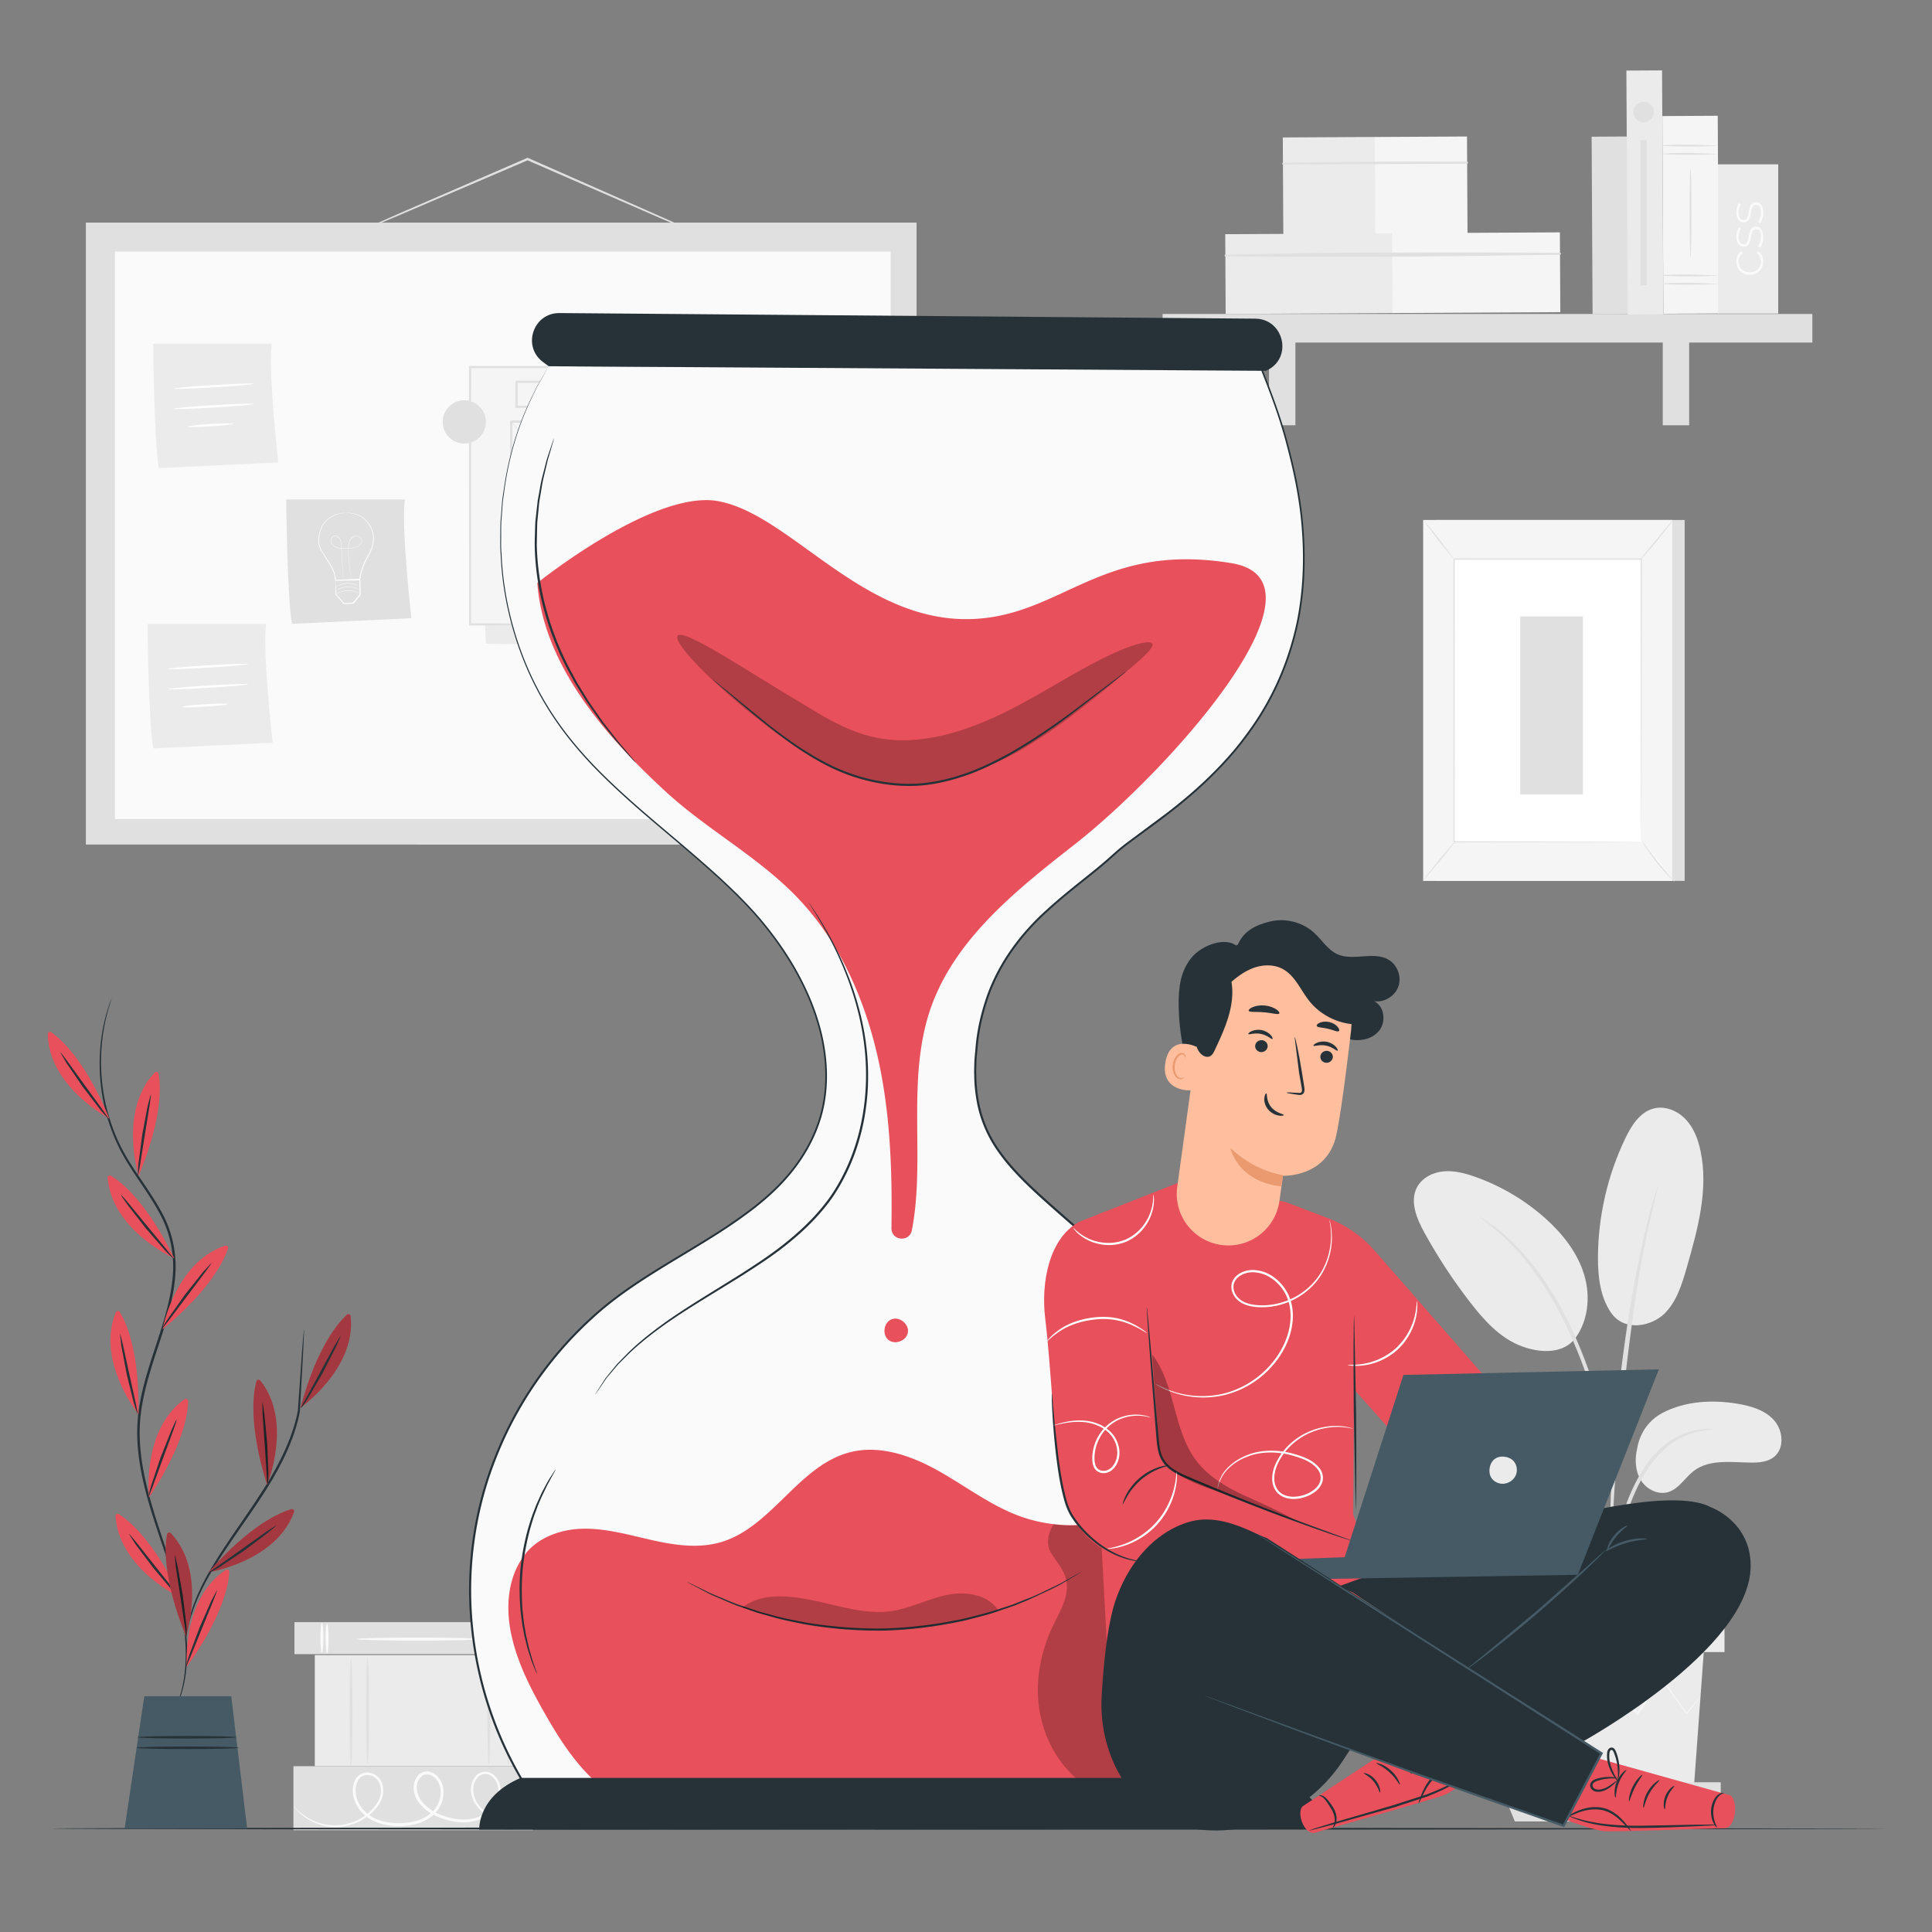 <svg xmlns="http://www.w3.org/2000/svg" xmlns:xlink="http://www.w3.org/1999/xlink" viewBox="0 0 500 500" xmlns:v="https://vecta.io/nano"><rect x="0" y="0" width="500" height="500" fill="#808080" stroke="none"/><style><![CDATA[.B{fill:#263238}.C{fill:#e0e0e0}.D{fill:#e8505b}.E{fill:#ebebeb}.F{fill:#f5f5f5}.G{fill:#fff}.H{fill:#fafafa}.I{opacity:.3}.J{fill:#455a64}]]></style><path d="M76.206 428.09v-8.28h61.98v8.28z" class="C"/><path d="M84.65 420.16c.22 0 .39 1.74.39 3.88s-.17 3.88-.39 3.88-.39-1.74-.39-3.88c0-2.15.18-3.88.39-3.88zm-1.35-.17c.22 0 .39 1.74.39 3.88s-.17 3.88-.39 3.88-.39-1.74-.39-3.88c0-2.15.18-3.88.39-3.88zm50.1.17c.22 0 .39 1.74.39 3.88s-.17 3.88-.39 3.88-.39-1.74-.39-3.88c0-2.15.17-3.88.39-3.88zm-1.35-.17c.21 0 .39 1.74.39 3.88s-.17 3.88-.39 3.88-.39-1.74-.39-3.88c0-2.15.17-3.88.39-3.88zm-8.1 4.21c0 .22-7.1.39-15.85.39-8.76 0-15.85-.17-15.85-.39s7.1-.39 15.85-.39 15.85.18 15.85.39z" class="H"/><path d="M75.938 473.651v-16.56h61.98v16.56z" class="C"/><path d="M138.71 468.99c.01.01-.11.08-.34.19a13.11 13.11 0 0 1-1.03.47c-.92.38-2.31.91-4.2 1.2-1.86.26-4.35.34-6.82-.97-1.21-.65-2.36-1.63-3.24-2.94-.86-1.3-1.41-3-1.13-4.77.15-.88.52-1.75 1.14-2.47.61-.72 1.58-1.25 2.61-1.19 1.04.05 1.98.64 2.63 1.42.66.78 1.11 1.77 1.2 2.82.25 2.1-.64 4.28-2.14 5.87-1.47 1.65-3.68 2.65-5.96 2.91-2.29.27-4.66-.09-6.91-.86-2.25-.78-4.47-2.04-6.04-4.06-.77-1-1.33-2.25-1.41-3.58-.11-1.32.31-2.74 1.32-3.72.5-.49 1.21-.82 1.94-.85.73-.04 1.44.2 2.03.57 1.2.74 1.96 2.01 2.28 3.34.58 2.71-.49 5.53-2.44 7.29-1.96 1.78-4.53 2.57-6.98 2.84-2.47.25-4.95.06-7.23-.71-2.28-.76-4.32-2.26-5.5-4.28-1.2-1.98-1.59-4.48-.69-6.58.42-1.04 1.38-1.96 2.53-2.14 1.12-.21 2.26.1 3.12.75 1.75 1.39 2.04 3.77 1.48 5.58-.57 1.86-1.83 3.29-3.12 4.4-2.65 2.24-5.79 3.2-8.5 3.3-2.74.1-5.05-.66-6.73-1.53-1.7-.88-2.82-1.89-3.51-2.6l-.74-.86c-.16-.2-.23-.31-.22-.32.08-.11 1.24 1.81 4.61 3.51 1.67.81 3.93 1.5 6.58 1.37 2.62-.13 5.64-1.11 8.16-3.29 1.24-1.08 2.4-2.45 2.91-4.15.51-1.64.18-3.77-1.29-4.89-.72-.54-1.7-.79-2.61-.61-.92.15-1.65.85-2.03 1.76-.78 1.84-.44 4.12.68 5.93 1.1 1.86 2.97 3.23 5.13 3.94 2.15.73 4.55.9 6.91.66 2.35-.26 4.75-1.02 6.54-2.65 1.76-1.58 2.72-4.18 2.21-6.55-.28-1.16-.95-2.25-1.93-2.86-.97-.64-2.23-.62-3.02.18-.8.77-1.19 1.97-1.08 3.1.07 1.15.55 2.25 1.25 3.17 1.42 1.85 3.53 3.07 5.67 3.82 2.17.75 4.43 1.1 6.59.85 2.15-.24 4.17-1.15 5.54-2.67 1.4-1.47 2.2-3.46 2-5.33-.15-1.82-1.54-3.6-3.21-3.71-.83-.05-1.62.35-2.15.97-.55.61-.89 1.39-1.03 2.18-.27 1.6.21 3.17 1 4.41.81 1.24 1.89 2.19 3.03 2.82 2.31 1.28 4.74 1.27 6.57 1.05 1.86-.24 3.25-.72 4.19-1.05l1.38-.48z" class="H"/><path d="M81.47 457.064v-28.73h56.44v28.73z" class="E"/><path d="M90.85 429.32c.22 0 .39 6.23.39 13.9 0 7.68-.17 13.91-.39 13.91s-.39-6.23-.39-13.91.18-13.9.39-13.9zm4.28-.36c.22 0 .39 6.15.39 13.73s-.17 13.73-.39 13.73-.39-6.15-.39-13.73.18-13.73.39-13.73zm36.41-.92c.22 0 .39 6.47.39 14.46s-.17 14.46-.39 14.46-.39-6.47-.39-14.46.17-14.46.39-14.46zm-5.03.39c.22 0 .39 6.31.39 14.08 0 7.78-.17 14.08-.39 14.08s-.39-6.3-.39-14.08.17-14.08.39-14.08z" class="C"/><path d="M430.34 365.61c5.85-3.02 12.74-3.41 19.24-2.34 3.49.58 7.13 1.62 9.5 4.24s2.82 7.23.1 9.49c-1.62 1.34-3.89 1.54-5.99 1.52-5.09-.06-10.73-.95-14.79 2.11-2.32 1.75-3.86 4.65-6.63 5.51-2.71.84-5.77-.76-7.21-3.21s-1.49-5.51-.82-8.26c0-.01.7-6.02 6.6-9.06zm-13.41-25.88c3.58 5.11 10.53 3.42 13.76.3 3.22-3.12 4.59-7.64 5.83-11.95 2.83-9.85 5.69-20.18 3.58-30.21-.63-3-1.75-5.99-3.86-8.21s-5.35-3.55-8.31-2.77c-3.51.93-5.69 4.36-7.26 7.63-4.63 9.6-7.08 20.25-7.12 30.91-.01 4.97.57 10.19 3.38 14.3m-9.82 7.33c3.88-4.61 4.62-11.34 2.89-17.11-1.73-5.78-5.63-10.69-10.13-14.7-5.28-4.7-11.48-8.36-18.15-10.71-2.62-.92-5.39-1.65-8.16-1.39s-5.56 1.68-6.85 4.14c-1.91 3.64-.08 8.06 1.9 11.67 3.49 6.35 7.48 12.43 11.92 18.15 3.57 4.61 7.67 9.15 13.11 11.23 5.45 2.08 11.1 1.84 13.99-1.94" class="E"/><g class="C"><path d="M416.69 416.82c.07 0 .18-.82.32-2.32l.62-6.34 1.43-9.3c.74-3.45 1.89-7.18 3.38-10.97 1.54-3.77 3.41-7.19 5.6-9.93 2.17-2.75 4.7-4.74 7.08-5.89 2.37-1.17 4.5-1.65 5.96-1.86 1.48-.15 2.31-.27 2.31-.33 0-.07-.83-.08-2.35-.04-1.51.1-3.72.48-6.22 1.62-2.51 1.11-5.19 3.13-7.47 5.94-2.3 2.79-4.24 6.29-5.81 10.13-1.51 3.85-2.65 7.63-3.35 11.15s-1.03 6.72-1.24 9.41a118.53 118.53 0 0 0-.31 6.38c-.03 1.51-.02 2.34.05 2.35z"/><path d="M417.13 411.94c.03 0 .05-.37.06-1.08l-.01-3.08c-.01-2.67-.01-6.54.14-11.32.24-9.56 1.06-19.84 2.65-34.34 1.51-13.63 3.53-29.5 5.66-39.82a183.8 183.8 0 0 1 1.35-6.31l1.11-4.74.72-2.99c.15-.69.22-1.05.19-1.06s-.16.34-.37 1.01l-.89 2.95c-.4 1.28-.8 2.87-1.27 4.71-.48 1.84-.99 3.95-1.49 6.29-2.11 9.35-4.34 22.41-5.95 36.95-1.59 14.53-2.31 27.76-2.37 37.34-.06 4.79.04 8.67.17 11.34l.19 3.08c.03.7.07 1.07.11 1.07z"/><path d="M417.19 386.42c.07 0 .06-1.15-.02-3.22-.12-2.07-.4-5.06-.99-8.72-.62-3.65-1.48-7.99-2.84-12.7-.59-2.15-1.97-7.32-5.31-15.03-4.41-10.45-10.39-19-15.6-24.29-1.22-1.4-2.58-2.42-3.67-3.41-.56-.48-1.06-.95-1.57-1.33l-1.42-.98c-1.71-1.17-2.67-1.79-2.71-1.73-.15.21 3.84 2.56 8.88 7.92 5.02 5.35 10.84 13.84 15.21 24.21 2.44 5.62 4.14 10.64 5.34 14.9 1.39 4.67 2.32 8.96 3.02 12.58a128.57 128.57 0 0 1 1.28 8.63c.2 2.04.33 3.18.4 3.17z"/></g><g class="E"><path d="M390.82 427.56l2.56 35.03h45l2.55-35.03z"/><path d="M386.47 413.75h59.83v13.81h-59.83z"/></g><g class="C"><path d="M386.47 461.25v3.83h2.81 56.04v-3.83z"/><path d="M392.04 471.39l-2.76-6.74h53.89l-3.21 6.74z"/></g><path d="M440.1 439.01c.01.01-.06.12-.21.32l-.67.89-2.62 3.35-.12.15-.11-.16-6.44-8.91h.37l-6.34 8.98-.2.28-.22-.26-7.52-8.95.43-.01-.41.52-6.72 8.43-.22.28-.21-.29-6.34-8.98.37.02-7.81 8.9-.14.16-.11-.18-2.45-4.11-.63-1.09c-.14-.25-.2-.38-.19-.39s.1.11.26.35l.69 1.05 2.57 4.04-.24-.02 7.69-9.01.19-.23.18.24 6.4 8.94-.43-.01 6.71-8.44.41-.52.21-.27.22.26 7.5 8.97-.42.02 6.4-8.93.19-.26.18.26 6.3 9-.23-.01 2.73-3.27.73-.85.27-.26zm1.46-11.68c0 .15-11.28.28-25.18.28-13.91 0-25.19-.13-25.19-.28s11.27-.28 25.19-.28l25.18.28z" class="F"/><g class="C"><path d="M185 62.42c0 .01-.09-.02-.26-.08l-.73-.29-2.78-1.16-10.17-4.36-33.47-14.58-1.16-.51h.24l-32.8 14.03-9.92 4.17-2.71 1.1-.96.35s.31-.18.91-.46l2.66-1.21 9.85-4.35 32.73-14.19.12-.05.12.05 1.16.51 33.4 14.75 10.1 4.53 2.73 1.26.7.34.24.15z"/><path d="M22.22 57.61h214.99v160.97H22.22z"/></g><path d="M29.74 65.1h200.77v146.88H29.74z" class="H"/><path d="M74.08 129.27s.21 24.66 1.46 32.18l30.92-1.46s-2.72-24.24-1.67-30.72H74.08z" class="C"/><g class="G"><path d="M89.31 132.76s.04-.01.11-.01l.33-.01c.29-.02.73 0 1.29.06.55.09 1.24.24 1.97.58.73.35 1.48.91 2.14 1.69.63.8 1.21 1.79 1.48 2.98.25 1.19.13 2.53-.32 3.82-.22.65-.52 1.29-.87 1.91l-.99 1.93c-.58 1.35-1.05 2.83-1.25 4.39l-.01.1h-.1l-3.05.05-3.2.05h-.11v-.12c-.05-1.56-.75-2.97-1.49-4.23l-1.16-1.83-1.09-1.77c-.61-1.23-.71-2.59-.48-3.77.22-1.18.61-2.24 1.19-3.08s1.32-1.42 2.01-1.81c.7-.39 1.36-.6 1.9-.73a9.24 9.24 0 0 1 1.26-.21l.33-.01c.08.01.11.01.11.02 0 0-.04.01-.11.01l-.33.03a10.33 10.33 0 0 0-1.25.24c-.53.14-1.18.36-1.86.76-.68.39-1.39.97-1.95 1.79s-.93 1.87-1.14 3.02c-.22 1.15-.11 2.46.49 3.65.29.6.7 1.15 1.08 1.75l1.17 1.83c.74 1.27 1.47 2.7 1.53 4.34l-.12-.11 3.2-.05 3.05-.05-.11.1c.21-1.6.68-3.09 1.28-4.45.3-.68.66-1.33 1.01-1.94a11.19 11.19 0 0 0 .86-1.87c.45-1.26.58-2.56.34-3.72-.25-1.15-.81-2.14-1.42-2.92-.63-.77-1.36-1.33-2.07-1.68s-1.38-.51-1.92-.61c-.55-.08-.98-.11-1.27-.1-.14 0-.25-.01-.33-.01l-.13-.01z"/><path d="M90.9 149.93s-.01-.03-.02-.1l-.05-.29-.17-1.1-.48-4.08-.08-1.36-.01-1.48c.03-.51.11-1.05.35-1.55.24-.49.63-.96 1.18-1.18a1.59 1.59 0 0 1 1.68.32 1.18 1.18 0 0 1 .36.85c0 .32-.12.63-.32.89-.19.26-.46.46-.74.6-.29.14-.6.24-.92.31a11.42 11.42 0 0 1-1.95.23c-.66.01-1.32 0-1.96-.1-.32-.05-.64-.14-.93-.27a2.51 2.51 0 0 1-.78-.55 1.78 1.78 0 0 1-.45-.83c-.07-.31-.02-.64.11-.92s.36-.52.65-.63c.29-.12.61-.08.88.04s.49.32.66.56c.16.24.26.5.33.77.13.54.12 1.07.16 1.58l.15 2.83.21 4.1.05 1.12.01.29v.1s-.01-.03-.01-.1-.01-.17-.02-.29l-.07-1.11-.24-4.1-.16-2.83c-.03-.51-.03-1.04-.16-1.56-.06-.26-.16-.52-.32-.74s-.37-.41-.62-.53-.55-.14-.81-.04-.47.32-.6.59c-.13.26-.17.57-.1.86.06.29.22.56.43.78.42.46 1.03.69 1.66.79s1.29.11 1.95.09a11.07 11.07 0 0 0 1.93-.22c.31-.07.62-.16.9-.3s.53-.33.71-.57.3-.53.3-.83c.01-.3-.13-.58-.33-.78a1.47 1.47 0 0 0-1.59-.3c-.52.21-.91.66-1.14 1.14s-.31 1.01-.35 1.51c-.03.51-.01 1 0 1.47l.07 1.36.45 4.08.15 1.11.04.29c.01.05.01.08.01.08z"/><path d="M86.83 150.1c.02.01.04.38.08 1.03l.14 2.68-.03-.07 2.08 2.4-.1-.05 2.41-.14-.1.05 1.2-1.46.6-.73-.03.09-.09-3.96.13.12-4.5.05h-1.3l-.49-.01c-.01-.01.14-.02.43-.04l1.27-.07 4.58-.18.13-.01v.13l.12 3.96v.05l-.03.04-.6.73-1.2 1.46-.04.05h-.06l-2.41.12h-.07l-.04-.05-2.04-2.43-.02-.03v-.04l-.03-2.75.01-.94z"/><path d="M93.04 153.58c0 .01-.08-.03-.23-.1-.14-.07-.36-.16-.62-.25-.53-.19-1.31-.36-2.17-.33a6.5 6.5 0 0 0-2.15.46l-.61.28-.22.11s.07-.06.2-.14c.14-.08.34-.2.6-.31.52-.24 1.29-.47 2.17-.5s1.67.16 2.2.36c.27.1.48.2.62.28l.21.14zm0-.96c0 .01-.08-.03-.23-.1-.14-.07-.36-.16-.62-.25-.53-.19-1.31-.36-2.17-.33a6.5 6.5 0 0 0-2.15.46l-.61.28-.22.11s.07-.06.2-.14c.14-.08.34-.2.6-.31.52-.24 1.29-.47 2.17-.5s1.67.16 2.2.36c.27.1.48.2.62.28s.21.13.21.14zm-.06-.92c0 .01-.08-.03-.23-.1-.14-.07-.36-.16-.62-.25-.53-.19-1.31-.36-2.17-.33a6.5 6.5 0 0 0-2.15.46l-.61.28-.22.11c0-.01.07-.06.2-.14.14-.08.34-.2.6-.31.52-.24 1.29-.47 2.17-.5s1.67.16 2.2.36c.27.1.48.2.62.28l.21.14z"/></g><path d="M39.64 88.96s.21 24.66 1.46 32.18l30.92-1.46s-2.72-24.24-1.67-30.72H39.64z" class="E"/><g class="G"><path d="M65.7 99.32c.01.17-4.63.58-10.36.93-5.73.34-10.38.49-10.39.32s4.63-.58 10.36-.93c5.72-.34 10.38-.49 10.39-.32z"/><use xlink:href="#B"/><path d="M60.45 109.67c.01.17-2.63.46-5.89.66-3.27.2-5.92.22-5.93.05s2.63-.46 5.89-.66c3.26-.19 5.92-.22 5.93-.05z"/></g><path d="M38.18 161.5s.21 24.66 1.46 32.18l30.92-1.46s-2.72-24.24-1.67-30.72H38.18z" class="E"/><g class="G"><use xlink:href="#B" x="-1.47" y="67.32"/><use xlink:href="#B" x="-1.46" y="72.54"/><path d="M58.98 182.21c.01.17-2.63.46-5.89.66-3.27.2-5.92.22-5.93.05s2.63-.46 5.89-.66c3.27-.2 5.92-.22 5.93-.05z"/></g><path d="M122.69 95.5l3.06 71.11 88.78 1.07-3.99-71.24z" class="E"/><path d="M121.66 94.99h88.19v66.59h-88.19z" class="F"/><path d="M209.85 161.58l-.03-1.24-.03-3.55-.06-13.47-.13-48.33.25.25-88.18.05h-.01l.3-.3-.03 66.59-.27-.27 63.61.14 18.09.07 4.81.03 1.24.02a7.41 7.41 0 0 1 .44.01s-.13.01-.4.02l-1.21.02-4.75.03-18.03.07-63.79.14h-.27v-.27L121.37 95v-.3h.3.01l88.18.05h.25V95l-.13 48.48-.06 13.42-.03 3.51-.04 1.17z" class="C"/><path d="M132.3 109.1h35.75v44.99H132.3z" class="F"/><path d="M168.05 154.09c-.01-.01-.01-.08-.02-.23l-.02-.64-.03-2.46-.07-9.23-.14-32.43.27.27-35.74.03c-.07.06.57-.57.3-.29v.01.02.05.1.2.39.78 1.55 3.08 6.06l-.01 11.67-.04 21.07-.25-.25 25.88.13 7.26.06 1.93.03.68.03c.01.01-.2.02-.62.03l-1.88.03-7.21.06-26.04.13h-.25v-.25l-.04-21.07-.01-11.67v-6.06-3.08-1.55-.78-.39-.2-.1-.05-.02-.01c-.27.27.37-.38.31-.31l35.74.03h.27v.27l-.14 32.61-.07 9.17-.03 2.41-.02.61c0 .12-.01.19-.01.19z" class="C"/><path d="M133.67 98.8h68.51v6.48h-68.51z" class="F"/><path d="M202.18 105.28c-.01-.01-.02-.16-.02-.44l-.03-1.26-.07-4.78.12.12-68.51.18h0l.3-.3h0v.01.01.03.05.1.21.42.83 1.64 3.18l-.3-.3 48.56.13 14.58.09 3.97.04 1.04.02.36.02c.01.01-.1.01-.33.02l-1 .02-3.9.04-14.5.09-48.78.13h-.3v-.3-3.18-1.64-.83-.42V99v-.1-.05-.03-.01-.01h0c.14-.14-.3.3.3-.3h0l68.51.18h.12v.12l-.07 4.85-.03 1.23-.02.4z" class="C"/><path d="M172.42 109.1h29.75v27.12h-29.75z" class="F"/><path d="M202.18 136.21c-.01-.01-.02-.19-.03-.52l-.03-1.47-.07-5.53-.13-19.59.26.26-29.75.05c-.07.06.57-.57.3-.3v.01.01.03.06.12.23.46.92 1.83 3.61l-.01 7-.03 12.84-.27-.27 21.46.13 6.09.07 1.62.03.59.02s-.17.02-.52.03l-1.57.03-6.03.07-21.63.13h-.27v-.27l-.03-12.84-.01-7v-3.61-1.83-.92-.46-.23-.12-.06-.03-.01-.01c-.27.27.37-.37.31-.31l29.75.05h.26v.26l-.13 19.76-.07 5.47-.03 1.42-.03.48z" class="C"/><path d="M172.42 140.46h29.75v13.62h-29.75z" class="F"/><path d="M202.18 154.09c-.02-.02-.03-.36-.05-.99l-.05-2.74-.12-9.9.22.22-29.75.08c-.27.27.37-.37.3-.3h0v.01.01.03.06.11.22.45.89 1.77 3.47l-.01 6.6-.29-.29 21.28.14 6.2.08 1.67.04.6.04c.01.01-.17.02-.53.04l-1.62.04-6.13.08-21.47.14h-.29v-.29l-.01-6.6v-3.47-1.77-.89-.45-.22-.11-.06-.03-.01-.01h0c-.07.06.57-.58.31-.3l29.75.08h.22v.22l-.12 10.03-.06 2.69-.05.89z" class="C"/><path d="M167.16,109.17c-11.07,15.29-23.8,29.63-34.86,44.91" class="G"/><path d="M132.3 154.09c-.02-.01.08-.18.29-.5l.93-1.37 3.58-4.94c3.07-4.13 7.47-9.72 12.39-15.84l12.52-15.72 3.73-4.82 1.03-1.3c.24-.29.37-.44.39-.43s-.08.18-.29.5l-.93 1.37c-.82 1.19-2.04 2.87-3.58 4.94-3.07 4.13-7.47 9.72-12.39 15.84l-12.52 15.72-3.73 4.82-1.03 1.3c-.24.29-.38.44-.39.43z" class="C"/><path d="M132.3 109.1l35.75 44.99" class="G"/><path d="M168.05 154.09c-.13.1-8.24-9.88-18.11-22.31L132.3 109.1c.13-.1 8.24 9.88 18.11 22.31l17.64 22.68zm-42.3-44.9a5.59 5.59 0 1 1-11.18 0 5.59 5.59 0 1 1 11.18 0zm91.47-13.57a5.59 5.59 0 1 1-5.59-5.59c3.08-.01 5.59 2.5 5.59 5.59zm154.32 38.95h64.45v93.41h-64.45z" class="C"/><path d="M368.31 134.57h64.45v93.41h-64.45z" class="F"/><path d="M376.32 144.69h48.43v73.18h-48.43z" class="G"/><g class="C"><path d="M424.75 217.87s-.01-.12-.01-.36l-.01-1.04-.02-4.01-.04-15.07-.08-52.7.16.16-48.43.01h-.01l.18-.18-.04 73.18-.14-.14 35.25.07 9.74.04 2.56.02.89.02s-.29.01-.85.01l-2.53.02-9.71.04-35.34.07h-.14v-.14l-.04-73.18v-.18h.18.01l48.43.01h.16v.16l-.08 52.8-.04 15.04-.02 3.98-.01 1.02-.02.35z"/><path d="M432.94 134.57c.04.03-.4.67-1.15 1.67l-3.02 3.84-3.19 3.7-1.42 1.45c-.04-.03.44-.64 1.23-1.61l3.1-3.76 3.1-3.77 1.35-1.52z"/></g><path d="M425,217.63c2.41,3.83,5.25,7.38,8.45,10.56" class="G"/><path d="M433.44 228.2c-.03.03-.61-.47-1.47-1.34-.87-.87-2.01-2.13-3.19-3.59l-2.81-3.9c-.66-1.04-1.02-1.71-.98-1.73.04-.03.48.6 1.19 1.59l2.87 3.82 3.09 3.64 1.3 1.51z" class="C"/><path d="M368.3 227.91l8.44-10.42" class="G"/><path d="M376.74 217.49c.08.06-1.75 2.44-4.08 5.32l-4.36 5.1c-.08-.06 1.75-2.44 4.08-5.32l4.36-5.1zm-8.43-82.92c.08-.06 1.91 2.13 4.1 4.9l3.82 5.12c-.08.06-1.91-2.13-4.1-4.9l-3.82-5.12zm25.13 24.97h16.22v46.05h-16.22zm18.473-124.164l9.23-.049.246 45.91-9.23.049z" class="C"/><path d="M331.987 35.575l23.89-.128.136 25.34-23.89.128z" class="E"/><path d="M355.767 35.455l23.89-.128.136 25.34-23.89.128z" class="F"/><path d="M332.02 42.58l47.67-.22c.33 0 .32-.51 0-.51-15.88-.09-31.79-.01-47.67.29-.28.01-.28.43 0 .44h0z" class="C"/><path d="M317.09 60.607l43.41-.233.111 20.65-43.41.233z" class="E"/><path d="M360.29 60.367l43.41-.233.111 20.65-43.41.233z" class="F"/><g class="C"><path d="M317.12 66.35c28.83.33 57.77.03 86.6-.43.33-.01.32-.51 0-.51-28.84-.15-57.77-.14-86.6.5-.29.01-.28.43 0 .44h0zm-16.24 14.9h168.16v7.4H300.88z"/><path d="M328.42 84.81h6.83v25.25h-6.83zm101.9 0h6.83v25.25h-6.83z"/></g><path d="M420.907 18.265l9.23-.049.338 63.14-9.23.049z" class="E"/><path d="M430.219 30.039l14.33-.077.274 51.16-14.33.077z" class="F"/><g class="C"><use xlink:href="#C"/><use xlink:href="#C" y="-2.15"/><use xlink:href="#C" y="33.61"/><use xlink:href="#C" y="31.46"/><path d="M437.51 66.59c-.14 0-.25-5.16-.25-11.53s.11-11.53.25-11.53.25 5.16.25 11.53-.11 11.53-.25 11.53z"/></g><path d="M444.6 42.53h15.6v38.62h-15.6z" class="E"/><path d="M452.85 71.13c-2.05 0-3.49-1.46-3.49-3.47 0-1.09.42-2.04 1.26-2.61l.35.49c-.7.5-1.03 1.26-1.03 2.12 0 1.62 1.16 2.8 2.89 2.8 1.74 0 2.89-1.18 2.89-2.8 0-.86-.33-1.62-1.03-2.12l.36-.49c.83.57 1.26 1.51 1.26 2.61.02 2.01-1.42 3.47-3.46 3.47zm2.6-7.03l-.53-.3c.45-.53.83-1.46.83-2.47 0-1.45-.51-2.03-1.29-2.03-2 0-.53 4.55-3.22 4.55-1.04 0-1.88-.87-1.88-2.61 0-.87.26-1.82.67-2.35l.53.3c-.42.58-.62 1.33-.62 2.07 0 1.34.55 1.93 1.29 1.93 2.07 0 .61-4.55 3.22-4.55 1.12 0 1.88.96 1.88 2.71 0 1.13-.38 2.21-.88 2.75zm0-6.29l-.53-.3c.45-.53.83-1.46.83-2.47 0-1.45-.51-2.03-1.29-2.03-2 0-.53 4.55-3.22 4.55-1.04 0-1.88-.87-1.88-2.6 0-.87.26-1.82.67-2.36l.53.3c-.42.58-.62 1.33-.62 2.07 0 1.34.55 1.93 1.29 1.93 2.07 0 .61-4.55 3.22-4.55 1.12 0 1.88.96 1.88 2.71 0 1.13-.38 2.21-.88 2.75z" class="H"/><g class="C"><circle cx="425.38" cy="28.99" r="2.65"/><path d="M424.56 36.28h1.64v37.56h-1.64z"/></g><path d="M488.39 473.23c0 .16-106.33.29-237.46.29-131.18 0-237.49-.13-237.49-.29s106.31-.29 237.49-.29l237.46.29z" class="B"/><path d="M142.03 94.78c-17.67 27.79-16.51 66.31 2.79 92.99 12.87 17.78 32.17 29.7 47.5 45.42 15.33 15.71 26.97 38.87 18.88 59.28-8.23 20.77-32.35 29.23-50.41 42.38-19.67 14.33-33.49 36.47-37.72 60.44s1.17 49.5 14.74 69.71h187.61s32.96-62.81-9.42-110.67c-42.37-47.87-65.13-48.65-63.56-80.04s23.54-41.59 36.1-53.36S362.3 181.7 326.2 94.78H142.03z" class="H"/><path d="M142.03 94.78l3.23-.03 9.51-.03 36.61-.05 134.81-.1h.14l.05.13c2.56 6.51 5.15 13.21 6.99 20.32 1.89 7.07 3.44 14.44 3.99 22.08.57 7.62.33 15.49-1.19 23.3-1.57 7.79-4.36 15.51-8.48 22.65-2.05 3.58-4.46 6.98-7.07 10.25-2.64 3.26-5.55 6.32-8.64 9.25-3.09 2.92-6.39 5.67-9.81 8.3-3.41 2.64-6.98 5.14-10.46 7.77-1.74 1.31-3.33 2.79-4.99 4.27-1.67 1.45-3.39 2.85-5.12 4.23-3.47 2.77-6.97 5.54-10.27 8.58-6.67 5.97-12.31 13.42-15.41 22.1-1.5 4.33-2.58 8.87-2.93 13.51-.09 1.16-.25 2.32-.29 3.48-.02 1.17-.09 2.33-.03 3.5.02 2.34.28 4.68.7 6.98.88 4.61 2.82 9.02 5.63 12.85 2.77 3.86 6.19 7.26 9.73 10.53 7.12 6.51 14.68 12.73 21.92 19.44 7.27 6.67 14.33 13.72 21.14 21.13 3.37 3.72 6.81 7.45 9.76 11.6 3.05 4.07 5.61 8.51 7.86 13.11 4.44 9.24 7.18 19.38 8.08 29.75.97 10.37.23 20.93-1.83 31.27-1.02 5.18-2.37 10.3-4.03 15.34s-3.57 10.02-5.96 14.82l-.08.15h-.18-4.83c-64.04 0-125.84-.01-182.78-.01h-.15l-.08-.12a96.7 96.7 0 0 1-15.71-44.28c-1.56-15.45.82-30.95 6.49-44.7 5.59-13.8 14.29-25.91 24.8-35.42 5.24-4.8 11.08-8.72 16.93-12.35 5.86-3.64 11.76-7 17.35-10.68 5.56-3.69 10.92-7.62 15.27-12.42 4.37-4.77 7.7-10.36 9.45-16.38s1.77-12.34.75-18.28c-1.04-5.97-3.14-11.61-5.8-16.81-2.67-5.2-5.9-9.98-9.44-14.34-3.54-4.38-7.47-8.26-11.43-11.92-7.94-7.31-16.07-13.71-23.39-20.28-3.66-3.28-7.14-6.59-10.33-9.99-3.17-3.42-6.07-6.93-8.56-10.56-5.02-7.25-8.47-14.88-10.73-22.25-2.27-7.38-3.39-14.51-3.65-21.07-.15-1.64-.09-3.25-.09-4.81.02-1.57-.03-3.1.14-4.59l.34-4.36c.17-1.41.4-2.77.59-4.1 1.65-10.63 4.86-18.39 7.36-23.36.6-1.26 1.13-2.37 1.7-3.27l1.35-2.3 1.07-1.83-1.06 1.88-1.32 2.3c-.56.9-1.08 2.01-1.67 3.27-2.47 4.98-5.64 12.74-7.26 23.35l-.58 4.09-.32 4.35c-.16 1.48-.11 3.01-.12 4.58 0 1.56-.06 3.17.1 4.8.27 6.54 1.41 13.66 3.68 21.01 2.27 7.34 5.71 14.94 10.73 22.15 2.49 3.61 5.38 7.1 8.55 10.51 3.19 3.39 6.66 6.69 10.32 9.95 7.31 6.55 15.45 12.94 23.41 20.25 3.97 3.67 7.92 7.56 11.48 11.95 3.57 4.38 6.82 9.17 9.5 14.41 2.68 5.23 4.8 10.9 5.85 16.92 1.04 6 1.03 12.38-.74 18.48-1.76 6.09-5.14 11.76-9.54 16.57-4.39 4.85-9.77 8.8-15.35 12.51-5.6 3.69-11.51 7.06-17.35 10.7-5.84 3.63-11.65 7.53-16.85 12.31-10.45 9.47-19.1 21.52-24.65 35.25-5.63 13.68-7.99 29.09-6.44 44.46 1.46 15.36 6.75 30.69 15.63 44.03l-.23-.12 182.78-.01h4.83l-.25.15c2.35-4.75 4.27-9.72 5.92-14.73 1.65-5.02 3-10.12 4.01-15.28 2.05-10.29 2.78-20.8 1.82-31.11-.89-10.31-3.62-20.38-8.02-29.56-2.24-4.57-4.78-8.98-7.81-13.03-2.93-4.12-6.34-7.84-9.71-11.55-6.79-7.4-13.84-14.43-21.1-21.1-7.23-6.71-14.77-12.91-21.91-19.45-3.55-3.28-6.99-6.71-9.8-10.62-2.85-3.88-4.83-8.38-5.72-13.06-.43-2.34-.7-4.71-.71-7.07-.06-1.18.01-2.36.04-3.54.04-1.18.2-2.34.29-3.51.36-4.68 1.45-9.26 2.97-13.64 3.14-8.77 8.84-16.3 15.56-22.3 3.33-3.05 6.84-5.83 10.3-8.6 1.73-1.38 3.45-2.78 5.11-4.22 1.63-1.45 3.27-2.96 5.02-4.28l10.46-7.77c3.41-2.62 6.7-5.36 9.78-8.27s5.98-5.95 8.6-9.19c2.59-3.26 4.99-6.63 7.03-10.19 4.1-7.09 6.88-14.76 8.44-22.5 1.51-7.77 1.77-15.59 1.2-23.18-.54-7.6-2.08-14.95-3.96-22-1.82-7.08-4.4-13.77-6.96-20.27l.19.13-134.73-.1-36.64-.05-9.53-.03-3.27-.03z" class="B"/><path d="M318.71 145.75c27.63 4.54-15.94 53.48-40.6 72.79-14.28 11.18-29.61 23.31-36.4 40.13-7.69 19.08-1.99 40.54-5.72 59.73-.62 3.19-5.33 2.69-5.28-.56.18-12.6-.15-25.2-2.24-37.6-2.96-17.59-9.73-35-22.06-47.9-10.07-10.53-23.27-17.52-34-27.36-15.68-14.37-31.78-32.9-33.35-54.1 0 0 30.1-24.25 46.81-21.18 19.53 3.58 38.75 33.71 69 30.26 21.13-2.42 31.79-19.48 63.84-14.21zm2.45 261.94c-.7-6.91-2.54-14.73-8.67-17.99-3.71-1.97-8.24-1.76-12.31-.69s-7.89 2.92-11.93 4.12a39.09 39.09 0 0 1-24.4-.77c-7.5-2.75-13.93-7.73-20.89-11.65-6.96-3.91-15.11-6.83-22.86-4.9-13.36 3.33-20.32 19.42-33.53 23.3-5.87 1.73-12.18.76-18.15-.6-5.97-1.35-11.96-3.09-18.08-2.86-4.79.18-9.78 1.84-13.14 5.12l.04-.05c-.03.03-.06.07-.1.11a13.53 13.53 0 0 0-1.51 1.78c-4.1 5.46-4.75 12.81-3.49 19.48 1.41 7.47 4.9 14.37 8.65 20.99 4.41 7.79 9.42 15.55 16.71 20.75 9 6.41 20.31 1.99 31.32 2.85 25.69 2.03 53.32 3.41 79.01 1.42 13.57-1.05 26.29.42 37.06-7.91 7.58-5.86 12.5-14.68 14.88-23.96 2.37-9.27 2.36-19.01 1.39-28.54z" class="D"/><g opacity=".24"><path d="M272.69 394.45c-1.45 2.22-2.07 5.2-.67 7.45s3.29 4.3 3.89 6.89c.95 4.06-1.49 8.02-3.31 11.77-3.26 6.7-4.74 14.35-3.64 21.72s4.88 14.41 10.78 18.97c2.61 2.01 6 3.58 9.14 2.59 2.96-.93 4.87-3.93 5.46-6.98s.1-6.18-.28-9.26c-1.79-14.29-1.43-28.84 1.09-43.02.42-2.37.82-5.08-.68-6.96-.96-1.2-2.49-1.77-3.95-2.25-5.73-1.91-11.9.21-17.83-.92"/></g><path d="M124.03 473.52s-.52-8.61 10.71-13.4h197.33s10.29 5.21 11.56 13.23l-219.6.17zM327.9 95.83l-.31.14-185.55-1.19s-.66-.42-1.65-1.19c-5.29-4.13-2.32-12.63 4.39-12.57l180.09 1.45c7.43.06 9.75 10.18 3.03 13.36z" class="B"/><g opacity=".24"><path d="M298.2 166.61c.37.72-1.02 2.26-3.68 4.62-2.67 2.36-6.56 5.61-11.52 9.6-4.98 3.96-11.01 8.73-18.69 13.19a75.68 75.68 0 0 1-12.82 5.88c-2.36.79-4.8 1.52-7.37 2.04-2.55.55-5.22.91-7.96 1.04-5.47.31-11.02-.49-16-2.19-4.95-1.72-9.16-4.13-12.85-6.56-3.7-2.45-6.89-4.87-9.89-7.19-2.99-2.32-5.72-4.56-8.16-6.67-9.75-8.45-14.87-14.65-13.88-15.85 1.02-1.25 7.92 2.7 18.67 9.31l8.78 5.39 10 6c3.47 1.96 7.09 3.74 10.84 4.9 3.73 1.11 7.7 1.64 11.93 1.41 8.45-.43 16.65-3.41 23.76-6.84 7.14-3.49 13.53-7.45 19.1-10.57 5.56-3.15 10.32-5.48 13.79-6.72 3.47-1.25 5.59-1.48 5.95-.79z"/></g><path d="M230.85 341.4c2.04-.72 4.47 1.33 4.11 3.46s-3.33 3.27-5.02 1.92-1.24-4.5.75-5.32" class="D"/><path d="M164.49 197.32c-.01.01-.24-.21-.66-.66l-1.8-1.97-2.78-3.18-3.5-4.36-3.92-5.53-2.01-3.2-1.04-1.68-.97-1.79c-2.71-4.77-5.12-10.36-6.84-16.46s-2.52-12.14-2.59-17.64c0-1.37.07-2.71.1-4.01.03-.65.02-1.29.08-1.92l.2-1.85.4-3.51.58-3.21c.31-2.05.86-3.85 1.25-5.45.21-.8.38-1.54.59-2.22l.6-1.83.85-2.53c.2-.58.31-.87.33-.87.02.01-.06.32-.22.91l-.74 2.56-.55 1.84c-.19.68-.34 1.43-.54 2.22-.36 1.6-.87 3.4-1.16 5.45l-.54 3.19c-.15 1.12-.23 2.29-.36 3.49l-.18 1.84c-.06.62-.04 1.26-.07 1.91l-.08 3.98c.1 5.45.92 11.43 2.62 17.49 1.7 6.05 4.08 11.6 6.75 16.36l.95 1.78c.32.58.69 1.13 1.02 1.68l1.98 3.2c1.34 2.02 2.68 3.85 3.85 5.55l3.43 4.4c1 1.31 1.97 2.34 2.7 3.23l1.71 2.04c.38.48.57.73.56.75zm-10.45 163.54c-.01 0 .06-.13.21-.36l.65-1.03 1.08-1.67.69-1.07.91-1.13 2.16-2.64 2.84-2.9c2.09-2.02 4.62-4.18 7.56-6.36 5.84-4.43 13.38-8.83 21.55-13.97 4.06-2.61 8.32-5.36 12.36-8.71 4.04-3.32 7.94-7.15 11.09-11.72 6.22-9.25 8.75-19.96 8.97-29.54.25-9.65-1.8-18.24-4.22-25.09-2.45-6.87-5.25-12.11-7.29-15.64-1.02-1.77-1.86-3.12-2.43-4.02l-.65-1.04c-.14-.24-.21-.36-.2-.36.01-.01.09.11.25.33l.7 1.01a79.18 79.18 0 0 1 2.53 3.97c2.1 3.5 4.97 8.72 7.48 15.61 2.48 6.87 4.59 15.51 4.37 25.24-.04 2.43-.24 4.91-.61 7.42a54.79 54.79 0 0 1-1.61 7.6 52.1 52.1 0 0 1-6.8 14.82c-3.2 4.63-7.14 8.5-11.21 11.83-4.07 3.37-8.36 6.11-12.43 8.72-8.2 5.12-15.74 9.48-21.59 13.84-2.94 2.15-5.48 4.28-7.58 6.27l-2.86 2.85-2.19 2.59c-.33.39-.65.75-.92 1.11l-.71 1.05-1.12 1.64-.7 1c-.19.25-.27.36-.28.35zm-10.24 19.45c.02.01-.07.19-.24.51l-.78 1.4-1.2 2.23-1.45 3.03-.77 1.79c-.27.62-.48 1.3-.74 1.98-.54 1.36-.96 2.86-1.43 4.44-.85 3.17-1.56 6.72-1.92 10.49-.33 3.78-.28 7.4-.02 10.67.18 1.63.32 3.19.6 4.62.13.72.22 1.42.37 2.08l.44 1.9c.25 1.22.61 2.29.87 3.24.26.96.53 1.76.77 2.41l.52 1.52c.11.35.16.54.14.55s-.1-.17-.25-.5l-.62-1.49a24.54 24.54 0 0 1-.87-2.39c-.3-.95-.69-2.01-.96-3.24l-.48-1.91c-.16-.66-.26-1.37-.4-2.09-.3-1.44-.46-3.01-.66-4.66-.29-3.3-.36-6.95-.03-10.77.37-3.81 1.1-7.39 1.98-10.58.49-1.58.93-3.09 1.49-4.46.27-.69.5-1.36.78-1.98l.81-1.79c.49-1.15 1.07-2.13 1.53-3.01a24.96 24.96 0 0 1 1.29-2.2l.88-1.35c.22-.29.33-.45.35-.44zm136.11 26.46c.01.01-.07.06-.22.16l-.69.43-2.67 1.6-1.94 1.15-2.39 1.21-5.92 2.76-3.52 1.44-3.9 1.34c-2.68.98-5.65 1.68-8.75 2.48-6.25 1.39-13.25 2.41-20.64 2.65-7.4.15-14.44-.5-20.76-1.57-3.14-.65-6.14-1.19-8.86-2.02-1.37-.39-2.71-.71-3.96-1.13l-3.59-1.26c-2.31-.74-4.29-1.7-6.06-2.44-.88-.39-1.71-.72-2.45-1.08l-2-1.05-2.75-1.46-.71-.39c-.16-.09-.24-.14-.23-.15 0-.01.09.03.26.1l.73.34 2.8 1.37 2.01 1c.75.34 1.58.66 2.46 1.04 1.78.71 3.76 1.65 6.07 2.36l3.58 1.22c1.25.41 2.59.71 3.95 1.1 2.72.81 5.71 1.34 8.83 1.96 6.29 1.03 13.29 1.66 20.65 1.51 7.36-.24 14.31-1.23 20.54-2.59 3.09-.79 6.04-1.47 8.72-2.42 1.34-.45 2.66-.82 3.89-1.3l3.52-1.4c2.27-.83 4.2-1.86 5.94-2.67l2.41-1.16 1.96-1.1 2.72-1.51.72-.38c.16-.11.24-.15.25-.14zm11.48-232.98c.01.01-.07.08-.23.22l-.72.59-2.81 2.24-10.46 8.09c-4.48 3.33-9.92 7.2-16.37 10.82-3.26 1.74-6.73 3.52-10.55 4.85-3.8 1.34-7.89 2.37-12.17 2.71-8.6.58-16.75-1.6-23.39-4.86-3.32-1.66-6.31-3.53-9.03-5.37-2.69-1.9-5.14-3.73-7.31-5.49-4.36-3.5-7.77-6.46-10.15-8.49l-2.72-2.35-.7-.62c-.16-.14-.23-.22-.23-.23.01-.01.1.05.26.18l.73.58 2.79 2.27 10.25 8.34c2.18 1.74 4.64 3.55 7.33 5.42 2.72 1.82 5.7 3.66 9 5.29 6.58 3.21 14.64 5.34 23.11 4.77 4.22-.33 8.26-1.34 12.02-2.66 3.78-1.31 7.23-3.07 10.48-4.79 6.44-3.58 11.88-7.41 16.39-10.69l10.57-7.94 2.88-2.16.76-.55c.17-.12.26-.18.27-.17z" class="B"/><g opacity=".24"><path d="M192.11 416.02c5.22-4.03 12.55-3.05 19-1.7 6.45 1.36 12.95 3.56 19.47 2.65 4.92-.69 9.43-3.11 14.29-4.16 4.85-1.05 10.74-.27 13.43 3.9-21.36 6.94-44.99 6.7-66.19-.69"/></g><path d="M374.15 386.15l-23.71-26.55-.24 32.27 7.14 20.7-70.92 12.3-3.01-55.96-5.11-42.97c-.63-5.27 2.38-10.29 7.31-12.23l19.52-7.69 27.49 5.04 11.06 4.2c4.64 1.76 8.78 4.64 12.05 8.38l33.29 38.07" class="D"/><path d="M348.78 353.25c.01-.11 1.56.12 4-.28 2.42-.38 5.76-1.56 8.54-4.11 2.77-2.56 4.22-5.8 4.79-8.18.59-2.4.49-3.97.6-3.97.03 0 .09.38.1 1.09.01.7-.06 1.73-.31 2.97-.48 2.46-1.92 5.85-4.8 8.51-2.88 2.65-6.38 3.81-8.87 4.09-1.26.15-2.28.14-2.99.07-.68-.07-1.06-.15-1.06-.19z" class="G"/><path d="M350.86 390.49c.17 0 .21-11.18.1-24.96l-.5-24.96c-.17 0-.21 11.18-.1 24.97l.5 24.95z" class="B"/><path d="M348.26 398.7l-42.85-17.25c-3.46-1.39-5.82-4.62-6.11-8.34l-3.14-41.08s.37-17.47-10.54-18.32l-6.21 2.45c-8.02 4.26-10.01 15.95-8.92 24.96 1.55 12.82 2.2 30.96 3.94 42.08 1.42 9.1 6.63 17.1 15.54 19.45l52.78 11.43 5.51-15.38z" class="D"/><g class="B"><path d="M296.78 338.29c.02 0 .07.32.13.94l.28 2.71.91 9.96 1.27 14.78.36 4.27c.13 1.46.22 2.95.55 4.4.31 1.45 1.01 2.81 2.13 3.85 1.11 1.04 2.5 1.8 3.95 2.46 11.82 5.11 22.71 9.33 30.61 12.3l9.39 3.46 2.55.94c.58.22.88.35.88.36-.01.02-.32-.07-.92-.25l-2.59-.84c-2.24-.74-5.48-1.86-9.45-3.29a547.49 547.49 0 0 1-30.71-12.15c-1.47-.67-2.92-1.46-4.11-2.57-1.2-1.11-1.97-2.62-2.28-4.14-.34-1.52-.42-3.02-.55-4.48l-.34-4.28-1.15-14.8-.72-9.98-.17-2.72c-.03-.6-.04-.93-.02-.93zm-24.55 22.34c.02 0 .05.19.09.55l.14 1.59.51 5.83.96 8.62c.44 3.23.96 6.79 1.93 10.41.46 1.83 1.11 3.51 2.09 4.96a28.05 28.05 0 0 0 3.2 3.93c2.27 2.32 4.68 4.02 6.86 5.14 4.38 2.28 7.57 2.31 7.53 2.46 0 .02-.19.01-.56-.01-.36-.03-.9-.07-1.59-.2-1.37-.24-3.33-.78-5.57-1.89-2.23-1.1-4.72-2.8-7.05-5.13-1.16-1.17-2.28-2.5-3.29-3.99-1.03-1.49-1.72-3.3-2.18-5.12-.99-3.67-1.49-7.25-1.91-10.49-.4-3.25-.66-6.19-.84-8.65a164.02 164.02 0 0 1-.33-5.85l-.03-1.59c.01-.38.02-.57.04-.57z"/><path d="M290.55 389.37c-.06-.02.12-.93.78-2.28.65-1.35 1.85-3.09 3.6-4.59 1.75-1.49 3.66-2.41 5.1-2.84 1.44-.44 2.37-.47 2.38-.41.02.1-.88.27-2.24.8a17.08 17.08 0 0 0-4.86 2.89c-1.68 1.45-2.89 3.08-3.61 4.34l-1.15 2.09z"/></g><path d="M298.98 358.13c.01-.01.1.03.27.12l.77.4c.69.32 1.69.83 3.06 1.3 2.69.94 6.92 1.89 12.01 1.03 5.03-.82 10.88-3.79 14.93-9.28 2-2.71 3.56-6.05 3.91-9.71.18-1.82.03-3.71-.57-5.49-.59-1.78-1.66-3.43-3.09-4.72-1.42-1.3-3.18-2.21-5.03-2.44-1.82-.29-3.78.19-5.04 1.42-.61.61-.99 1.44-.98 2.28 0 .84.32 1.68.83 2.35 1.01 1.39 2.72 2.03 4.36 2.27 3.34.46 6.62-.14 9.37-1.34 2.76-1.2 5.01-2.99 6.64-4.96 1.63-1.98 2.63-4.12 3.23-6.07a18.8 18.8 0 0 0 .82-5.16c.02-1.44-.13-2.55-.24-3.31-.06-.35-.12-.63-.16-.85-.03-.19-.05-.29-.04-.3 0 0 .61 1.53.66 4.45.01 1.45-.15 3.25-.73 5.25-.58 1.99-1.57 4.18-3.22 6.23-1.64 2.04-3.94 3.89-6.76 5.14-2.81 1.24-6.17 1.89-9.64 1.43-1.7-.25-3.57-.92-4.72-2.47-.56-.75-.94-1.69-.94-2.68-.01-.99.44-1.98 1.14-2.68 1.44-1.39 3.56-1.88 5.52-1.58 1.98.25 3.85 1.22 5.34 2.59 1.5 1.36 2.63 3.09 3.25 4.96.63 1.87.78 3.84.59 5.73-.37 3.79-1.98 7.21-4.04 9.97-4.17 5.6-10.16 8.57-15.29 9.36-5.19.82-9.46-.21-12.15-1.22-2.76-1.03-4.06-2.02-4.06-2.02zm-28.07-10.96c-.03-.02.21-.34.7-.88.49-.53 1.26-1.25 2.32-2.01 2.08-1.56 5.52-2.99 9.48-3.36 1.98-.21 3.9-.12 5.59.23a17.3 17.3 0 0 1 4.31 1.51c1.16.59 2.03 1.17 2.62 1.59.58.43.88.69.86.72-.06.09-1.34-.88-3.65-1.95a17.99 17.99 0 0 0-9.66-1.54c-3.88.37-7.22 1.68-9.31 3.12-2.13 1.43-3.18 2.65-3.26 2.57zm6.85-29.38c.09-.1 1.1 1.31 3.47 2.52 1.17.61 2.68 1.12 4.41 1.29a11.65 11.65 0 0 0 5.53-.76c1.84-.78 3.36-2.02 4.45-3.37 1.1-1.35 1.81-2.78 2.21-4.04.82-2.53.54-4.24.67-4.23.03 0 .12.41.14 1.17.03.76-.06 1.87-.43 3.19-.36 1.32-1.06 2.82-2.18 4.25a11.88 11.88 0 0 1-4.64 3.57c-1.96.79-4.01.98-5.8.76-1.8-.22-3.36-.79-4.55-1.46s-2.04-1.39-2.55-1.95c-.52-.56-.75-.92-.73-.94zm37.35 67.56c-.02 0 .01-.28.09-.81.12-.52.29-1.3.76-2.22.86-1.85 3.02-4.16 6.41-5.57 3.35-1.5 7.96-1.8 12.6-.45 2.26.67 4.87 1.51 6.57 3.72.83 1.09 1.12 2.71.48 4.03-.61 1.33-1.8 2.24-3.05 2.88-1.28.62-2.67.98-4.06 1-1.38.03-2.82-.32-3.9-1.21-1.09-.88-1.66-2.24-1.74-3.53-.1-1.31.16-2.57.58-3.71 1.83-4.58 5.52-7.5 8.83-8.94 3.37-1.47 6.42-1.63 8.43-1.45 2.03.21 3.08.65 3.08.65-.02.07-1.09-.29-3.1-.43-1.99-.11-4.97.11-8.25 1.59-1.62.74-3.3 1.81-4.81 3.26-1.5 1.45-2.85 3.31-3.69 5.49-.39 1.09-.63 2.29-.53 3.49.09 1.19.6 2.37 1.55 3.14.94.78 2.24 1.1 3.53 1.07 1.3-.03 2.61-.36 3.81-.95 1.18-.6 2.27-1.46 2.79-2.6.54-1.14.31-2.49-.42-3.47-.73-1-1.79-1.72-2.87-2.28-1.09-.55-2.26-.92-3.39-1.26-4.55-1.34-9.01-1.1-12.3.32-3.34 1.33-5.47 3.53-6.37 5.3-.93 1.79-.95 2.96-1.03 2.94zm-28.53 15.47c-.02-.11 1.63-.25 4.11-1.13 2.46-.86 5.74-2.63 8.42-5.6s4.11-6.41 4.72-8.95c.63-2.55.6-4.21.71-4.2.03 0 .07.41.06 1.16s-.11 1.83-.38 3.14c-.52 2.61-1.93 6.18-4.69 9.24-2.77 3.06-6.18 4.82-8.72 5.6a17.68 17.68 0 0 1-3.08.69c-.74.08-1.15.09-1.15.05zm-13.89-31.93c-.01-.02.17-.09.52-.21l1.53-.44c1.34-.32 3.33-.77 5.84-.59 1.25.1 2.61.38 3.97.98 1.35.6 2.7 1.54 3.7 2.91.98 1.37 1.59 3.14 1.44 5a6.11 6.11 0 0 1-.85 2.68c-.5.82-1.25 1.56-2.25 1.88-.98.31-2.12.15-2.9-.57-.76-.74-.95-1.77-1-2.67-.07-1.83.33-3.58 1.01-5.1 1.36-3.07 3.9-5.09 6.25-5.93 2.37-.88 4.47-.81 5.83-.58.69.12 1.21.27 1.55.39l.51.22c-.02.06-.74-.23-2.09-.4-1.34-.16-3.38-.16-5.65.73-2.25.86-4.63 2.82-5.91 5.77a11.03 11.03 0 0 0-.93 4.85c.04.84.24 1.73.83 2.28.58.55 1.52.7 2.33.44s1.48-.9 1.93-1.63c.45-.74.71-1.58.78-2.43.14-1.7-.41-3.36-1.31-4.64-.92-1.28-2.19-2.19-3.47-2.78-1.29-.59-2.6-.89-3.81-1.01-2.43-.22-4.41.15-5.75.41l-2.1.44z" class="G"/><g class="I"><path d="M335.94 393.8c-4.58-2.59-9.07-4.58-13.86-6.75-4.79-2.18-9.48-4.97-12.62-9.2-5.91-7.97-5.24-19.47-11.29-27.34l1.19 15.87c.36 4.85-.38 9.64 2.74 12.94 2.63 2.78 7.76 4.9 11.39 6.1 7.3 2.4 15.16 5.97 22.45 8.38"/></g><path d="M410.4 454.18l37.29 10.43c2.16.76 1.8 8.67-1.56 8.55-1.59-.06-27.54.97-30.82.76s-13.17-4.1-13.17-4.1l8.26-15.64z" class="D"/><g class="B"><path d="M425.34 467.86c.18.02.42-1.87 1.58-3.85 1.13-2 2.65-3.16 2.54-3.3-.06-.14-1.84.87-3.06 3-1.23 2.12-1.21 4.17-1.06 4.15zm-3.74-1.69c.18.03.54-1.66 1.49-3.54.94-1.88 2.08-3.18 1.95-3.31-.1-.12-1.5 1.05-2.49 3.04-.99 1.98-1.1 3.8-.95 3.81zm-3.51-.94c.18-.01.04-1.8.84-3.79.76-2 2.08-3.22 1.95-3.35-.07-.14-1.68.97-2.51 3.13-.85 2.16-.42 4.06-.28 4.01z"/><path d="M418.73 460.6c.06.02.38-.99.38-2.67a12.6 12.6 0 0 0-.36-2.92c-.13-.54-.31-1.1-.53-1.66-.12-.28-.25-.61-.57-.88-.33-.3-.94-.24-1.23.06-.33.29-.43.69-.48 1.01a7.76 7.76 0 0 0-.05.95 8.23 8.23 0 0 0 .22 1.76c.27 1.1.69 2.01 1.1 2.74.84 1.45 1.56 2.2 1.61 2.16.08-.06-.52-.89-1.23-2.35-.35-.73-.72-1.63-.94-2.67a7.93 7.93 0 0 1-.17-1.64c.02-.55.01-1.24.33-1.5.17-.14.32-.15.47-.04.16.12.29.37.39.63.22.54.4 1.07.54 1.58.28 1.03.42 1.99.47 2.8.12 1.61-.05 2.62.05 2.64z"/><path d="M418.69 460.23c.02-.07-.85-.36-2.31-.37-.73 0-1.6.08-2.54.31-.46.13-.96.25-1.47.54-.49.25-1 .93-.81 1.64.15.67.72 1.13 1.29 1.28.57.16 1.12.1 1.61 0 .98-.23 1.75-.71 2.33-1.15 1.15-.9 1.71-1.59 1.67-1.64-.06-.08-.74.51-1.91 1.29-.59.38-1.32.78-2.2.95-.44.08-.91.11-1.33-.02-.42-.12-.77-.44-.87-.85-.1-.4.14-.77.53-1 .38-.24.86-.37 1.3-.51.89-.25 1.72-.37 2.42-.42l2.29-.05zm12.16 8.02c.18-.02 0-1.55.71-3.23.67-1.7 1.87-2.67 1.76-2.81-.06-.15-1.56.7-2.31 2.58-.78 1.86-.31 3.52-.16 3.46zm-25.02 1.65c-.02.04.48.27 1.39.65.92.35 2.27.84 3.99 1.24 3.43.86 8.32 1.35 13.69 1.3 5.37-.06 10.21-.3 13.73-.44l4.15-.22c.98-.07 1.52-.12 1.52-.16s-.55-.06-1.53-.07l-4.16.03-13.72.27c-5.35.06-10.18-.36-13.59-1.11-3.43-.72-5.43-1.6-5.47-1.49z"/><path d="M404.77 470.72c.05.08 1.03-.49 2.69-1.22 1.64-.7 4.09-1.54 6.78-1.13 2.7.41 4.62 2.23 5.86 3.49l2.07 2.11c.05-.04-.56-1-1.75-2.4-.61-.69-1.37-1.5-2.38-2.22-.99-.73-2.27-1.35-3.7-1.57-2.89-.44-5.44.52-7.06 1.34-1.65.84-2.55 1.54-2.51 1.6z"/></g><path d="M372.35 444.28l-35.15 23.13c-1.83 1.38.27 7.95 3.43 6.82 1.5-.54 29.97-8.46 33.03-9.65s11.3-7.91 11.3-7.91l-12.61-12.39z" class="D"/><g class="B"><path d="M362.27 461.85c.15-.03-.45-1.99-2.27-3.63-1.8-1.66-3.8-2.08-3.82-1.93-.06.17 1.74.82 3.42 2.37 1.7 1.54 2.51 3.27 2.67 3.19zm3.05-2.75c.14-.06-.51-1.76-2.07-3.34-1.54-1.59-3.23-2.28-3.29-2.14-.09.16 1.4 1.05 2.86 2.56 1.48 1.5 2.34 3.01 2.5 2.92zm3.05-1.96c.15.01-.02-1.94-1.48-3.73-1.45-1.81-3.32-2.38-3.34-2.22-.08.16 1.55.93 2.88 2.6 1.35 1.65 1.77 3.4 1.94 3.35z"/><path d="M366.36 452.92c.09-.04-.37-.96-.77-2.54-.19-.79-.35-1.74-.4-2.81a13.53 13.53 0 0 1 .04-1.67c.02-.28.07-.55.18-.72.11-.15.26-.19.46-.11.39.15.59.81.77 1.33a7.95 7.95 0 0 1 .33 1.61c.1 1.05.03 2.02-.09 2.83l-.46 2.62c.06.02.52-.91.88-2.55.17-.82.3-1.82.22-2.95a7.91 7.91 0 0 0-.32-1.74c-.09-.3-.2-.59-.33-.89-.14-.29-.36-.65-.76-.82-.37-.2-.96-.07-1.19.32-.23.35-.26.71-.28 1.01a12.77 12.77 0 0 0 0 1.75c.08 1.11.29 2.1.54 2.9.52 1.61 1.12 2.47 1.18 2.43z"/><path d="M366.29 452.56c.04.09.84-.32 2.21-.65.68-.16 1.51-.3 2.43-.33.46-.01.96-.02 1.39.09.44.1.79.38.81.79.03.42-.21.84-.57 1.08-.37.25-.82.37-1.26.42-.89.1-1.71-.06-2.38-.24l-2.21-.65c-.03.06.72.55 2.09 1.06.68.24 1.56.47 2.57.38.49-.05 1.04-.16 1.53-.48.5-.31.9-.93.84-1.61-.03-.73-.73-1.23-1.27-1.31-.57-.13-1.08-.09-1.56-.07a10.08 10.08 0 0 0-2.52.48c-1.4.44-2.13.99-2.1 1.04zm-21.33 20.43c.04.05.57-.34.83-1.31.28-.95.11-2.41-.64-3.68-.35-.64-.76-1.2-1.14-1.69-.37-.49-.75-.94-1.15-1.24-.39-.31-.8-.44-1.08-.45s-.43.06-.42.09c0 .09.61.05 1.23.69.32.3.63.73.98 1.24l1.06 1.66c.69 1.2.89 2.43.75 3.31-.13.86-.5 1.33-.42 1.38zm12.18-9.1c.16.02.11-1.71-1.19-3.25-1.29-1.56-2.97-1.91-2.99-1.76-.07.17 1.37.73 2.52 2.14 1.18 1.39 1.48 2.91 1.66 2.87z"/><path d="M381.48 457.87c-.03-.04-.55.35-1.49 1.02-.95.66-2.36 1.59-4.18 2.56-1.82.98-4.08 2-6.64 2.96l-8.5 2.74-15.62 4.56-4.71 1.45-1.71.61s.64-.1 1.77-.38l4.77-1.26 15.67-4.4 8.53-2.8c2.58-1 4.84-2.07 6.65-3.1 1.82-1.04 3.2-2.02 4.12-2.75l1.34-1.21z"/><path d="M382.73 458.33c.02-.07-1.05-.46-2.88-.76-1.79-.28-4.51-.43-7.13.87-1.3.64-2.33 1.62-3.05 2.62-.74 1-1.22 2-1.59 2.84-.72 1.7-1.01 2.79-.94 2.82.09.04.53-1.01 1.33-2.64.81-1.58 2.08-3.89 4.53-5.1 2.44-1.21 5.03-1.16 6.81-.99l2.92.34zm60.12-68.22s10.18 3.63 10.22 15.05c.08 21.86-44.17 45.96-44.17 45.96l-58.89-39.02-3.69-1.49c0-.01 79.5-29.87 96.53-20.5z"/></g><g class="J"><path d="M379.84 431.8c.03.03.57-.34 1.53-1.04l4.03-3.04a333.46 333.46 0 0 0 12.89-10.54c4.93-4.24 9.28-8.22 12.37-11.15l3.62-3.52c.84-.85 1.29-1.33 1.26-1.36s-.53.4-1.42 1.19l-3.74 3.38-12.47 11.01-12.77 10.66-3.91 3.19c-.91.75-1.41 1.19-1.39 1.22zm46.39-33.52c.02-.15-2.6-.4-5.67.52-3.08.9-5.14 2.54-5.05 2.65.1.16 2.24-1.21 5.22-2.07 2.95-.9 5.5-.92 5.5-1.1z"/><path d="M421.16 394.83c-.05-.14-1.94.69-3.49 2.63-1.57 1.92-1.98 3.94-1.83 3.97.17.06.82-1.77 2.3-3.59 1.45-1.84 3.11-2.85 3.02-3.01z"/></g><path d="M446.09 464.05c.03-.07-.7-.21-1.52.46-.8.64-1.48 1.92-1.7 3.42-.22 1.51.11 2.89.54 3.77.42.89.88 1.31.93 1.27.08-.06-.24-.55-.53-1.43-.3-.87-.54-2.15-.34-3.53.2-1.37.76-2.56 1.39-3.19.62-.65 1.24-.67 1.23-.77z" class="B"/><path d="M429.31 354.39l-20.98 53.17-90.31 1.47-1.67-4.88L348 403l15.21-47.17z" class="J"/><path d="M387.13 377.41c1.16-.79 3.3-.47 4.34.46s1.38 2.55.85 3.85-1.86 2.2-3.26 2.28c-1.48.08-3.03-.85-3.45-2.28s.05-3.56 1.52-4.31" class="E"/><path d="M414.48 453.77l-86.61-55.71c-3.41-1.14-11.64-6.53-19.87-4.26s-15.62 9.65-19.31 20.44c-2.11 6.16-3.11 16.68-3.57 24.57-.56 9.43 2.36 18.83 8.53 25.99 2.81 3.26 6.27 6.09 10.37 7.37a32.07 32.07 0 0 0 2.69.7c15.73 3.41 31.9-3.65 40.74-17.1l1.94-2.95 55.28 19.71 9.81-18.76z" class="B"/><path d="M311.54 438.75s.15.08.46.2l1.36.54 5.27 2.03 19.6 7.38 29.49 10.87 36.84 13.02.24.08.12-.23 6.5-12.41 3.31-6.33.13-.24-.23-.15-63.47-40.29-19.06-12.03-5.18-3.23-1.35-.83-.47-.26s.14.11.44.31l1.32.88 5.12 3.32 18.96 12.18 63.36 40.45-.1-.39-3.31 6.33-6.5 12.42.36-.14-36.85-12.95-29.53-10.75-19.67-7.21-5.31-1.93-1.38-.49-.47-.15z" class="J"/><path d="M320.18 244.94c1.42-3.84 4.55-5.5 8.53-6.46s8.4.18 11.41 2.94c2.02 1.85 3.49 4.4 5.99 5.53 4.1 1.86 9.36-.86 13.24 1.41 2.3 1.35 3.43 4.41 2.56 6.92-.88 2.52-3.66 4.22-6.3 3.84 2.67 1.26 3.17 5.28 1.33 7.6-1.84 2.31-5.24 2.94-8.09 2.13-2.84-.8-5.21-2.79-7.21-4.96-2.01-2.17-3.77-4.57-5.94-6.57-2.18-2-4.89-3.61-7.84-3.72-4-.15-7.69 2.54-9.79 5.94-2.1 3.41-2.88 7.44-3.47 11.4-.58 3.96-1.03 8-2.55 11.7-.18.43-.44.92-.9 1.01-.66.14-1.15-.6-1.42-1.22-3.01-7.05-4.61-14.69-4.69-22.35-.05-4.45.45-8.61 3.21-12.1s9.14-5.66 11.93-3.04" class="B"/><path d="M310.79 262.7l-6.12 44.45c-1.04 7.56 4.46 14.45 12.06 15.12h0c7.09.62 13.43-4.44 14.39-11.5l.91-6.48s11.46.49 13.82-10.59c1.14-5.36 2.59-16.58 3.78-26.76a21.12 21.12 0 0 0-16.84-23.15l-1.07-.21c-11.69-1.65-19.62 7.38-20.93 19.12z" fill="#ffbe9d"/><path d="M332.09 304.13s-7.14-.83-13.67-7.01c0 0 1.83 8.68 13.12 9.9l.55-2.89z" fill="#eb996e"/><path d="M344.92 273.73c-.14.84-.97 1.42-1.85 1.3-.88-.13-1.49-.91-1.35-1.76.14-.84.97-1.42 1.85-1.3.88.13 1.48.92 1.35 1.76zm1.24-1.82c-.24.17-1.26-.96-2.97-1.3-1.7-.36-3.13.27-3.27.02-.07-.11.2-.44.83-.73.62-.29 1.61-.49 2.67-.27s1.88.79 2.31 1.29c.45.51.55.92.43.99zm-18.11-.94c-.14.84-.97 1.42-1.85 1.3-.88-.13-1.49-.91-1.35-1.76.14-.84.97-1.42 1.85-1.3s1.49.91 1.35 1.76zm1.26-2.09c-.24.17-1.26-.96-2.97-1.3-1.7-.36-3.13.27-3.27.02-.07-.11.2-.44.83-.73.62-.29 1.61-.49 2.67-.27s1.88.79 2.31 1.29c.44.5.55.91.43.99zm3.67 13.9c.01-.1 1.11-.07 2.87.05.45.04.88.04 1.01-.25.17-.29.08-.8-.03-1.35l-.63-3.58-1.16-9.27c.21-.03 1.06 4.06 1.9 9.15l.57 3.59c.07.53.24 1.15-.12 1.76-.18.3-.55.48-.84.49-.3.03-.54-.01-.76-.05-1.75-.23-2.82-.44-2.81-.54zm-5.26.18c.28.04-.09 1.89 1.24 3.53 1.32 1.64 3.34 1.82 3.3 2.09 0 .12-.51.27-1.35.13-.82-.14-1.97-.64-2.78-1.64s-1.01-2.16-.92-2.93c.08-.8.38-1.22.51-1.18zm3.37-20.69c-.26.43-1.92-.13-3.97-.29-2.05-.2-3.78.06-3.96-.41-.08-.22.29-.6 1.03-.92s1.86-.54 3.09-.43 2.29.52 2.96.96c.67.45.97.89.85 1.09zm15.43 4.57c-.38.33-1.47-.31-2.89-.61-1.4-.35-2.66-.26-2.86-.72-.08-.22.18-.57.78-.83.59-.26 1.51-.39 2.48-.17.97.23 1.74.74 2.15 1.24.43.5.51.93.34 1.09z" class="B"/><path d="M310.06 271.11c-.17-.12-7.19-3.78-8.46 3.86-1.28 7.65 6.67 7.35 6.71 7.13.05-.21 1.75-10.99 1.75-10.99z" fill="#ffbe9d"/><path d="M306.46 278.82c-.03-.03-.15.07-.39.14a1.35 1.35 0 0 1-1-.15c-.76-.43-1.22-1.83-1.03-3.21a4.51 4.51 0 0 1 .69-1.85c.33-.52.75-.85 1.17-.86.42-.03.67.27.73.5.07.23-.01.38.03.4.02.02.19-.1.18-.43-.01-.16-.07-.35-.22-.53-.16-.18-.42-.3-.7-.32-.6-.06-1.22.4-1.59.95-.4.55-.71 1.27-.82 2.05-.21 1.55.34 3.12 1.39 3.63.51.23.99.14 1.25 0s.33-.31.31-.32z" fill="#eb996e"/><path d="M352.45 265.1c-5.16.33-10.41-2.01-13.62-6.06-2.25-2.83-3.67-6.55-6.85-8.26-2.14-1.16-4.77-1.17-7.09-.44-2.32.74-4.36 2.16-6.19 3.76 1.02 6.08-1.68 12.09-4.32 17.67-.29.62-.62 1.28-1.23 1.58-1.04.51-2.27-.3-2.89-1.27-.99-1.56-1.11-3.52-1.07-5.37.08-4.22.82-8.46 2.54-12.31 1.71-3.85 4.43-7.31 7.99-9.57 4.45-2.82 10.06-3.63 15.21-2.52s9.83 4.06 13.33 8c1.62 1.83 3.04 3.93 3.59 6.31M44.37 444.42c-.01-.01.06-.16.19-.46l.62-1.33c.53-1.17 1.22-2.96 1.83-5.32 1.21-4.73 1.64-11.97-.16-20.56-.83-4.3-2.17-8.92-3.81-13.81-1.61-4.9-3.49-10.1-5.02-15.72-1.51-5.61-2.71-11.7-2.48-18.08.23-6.39 2.12-12.78 4.21-19.13 2.08-6.36 4.23-12.58 4.87-18.84.73-6.25-.61-12.38-3.45-17.4-2.76-5.08-6.22-9.42-8.82-13.92-2.64-4.48-4.28-9.09-5.3-13.38-1.97-8.64-1.28-15.93-.34-20.73 1.02-4.83 2.16-7.32 2.16-7.32.01 0-.03.17-.13.49l-.44 1.4c-.38 1.23-.88 3.07-1.34 5.48a50.49 50.49 0 0 0 .54 20.57c1.04 4.24 2.69 8.79 5.32 13.21 2.59 4.44 6.07 8.77 8.88 13.9 2.9 5.08 4.3 11.41 3.56 17.75-.65 6.36-2.81 12.62-4.89 18.98-2.08 6.35-3.95 12.66-4.19 18.95-.24 6.28.93 12.31 2.42 17.89 1.51 5.59 3.36 10.79 4.95 15.71 1.62 4.91 2.94 9.56 3.75 13.89 1.75 8.66 1.25 15.96-.05 20.71-.66 2.38-1.39 4.15-1.96 5.32l-.68 1.31c-.15.3-.23.45-.24.44z" class="B"/><path d="M35.88 304.29s-5.27-16.85 4.18-26.71c.33-.35.92-.18 1 .29.51 2.78 1.14 11.26-5.18 26.42z" class="D"/><path d="M39.03 283.19c.09.02-.06 1.2-.35 3.11l-1.2 7.43-1.18 7.43-.56 3.08c-.09-.01-.08-1.21.09-3.13l.99-7.48 1.39-7.41.82-3.03z" class="B"/><path d="M42.07 344.03s3.22-17.36 16.19-21.65c.46-.15.89.27.75.72-.86 2.69-4.27 10.48-16.94 20.93z" class="D"/><path d="M54.72 326.85c.07.06-.62 1.03-1.77 2.58l-4.54 6.01-4.52 6.02-1.93 2.46c-.07-.05.5-1.1 1.55-2.72l4.37-6.15 4.7-5.9 2.14-2.3z" class="B"/><path d="M38.56 387.56s-1.96-17.54 9.2-25.42a.59.59 0 0 1 .93.48c-.03 2.82-1.03 11.26-10.13 24.94z" class="D"/><path d="M45.69 367.46c.08.03-.29 1.17-.94 2.98l-2.6 7.06-2.58 7.07-1.13 2.91c-.08-.02.15-1.2.69-3.06l2.4-7.15 2.78-7.01c.76-1.76 1.29-2.84 1.38-2.8z" class="B"/><path d="M48.33 431.36s-1.33-17.6 10.11-25.08c.4-.26.93.03.91.51-.14 2.82-1.44 11.22-11.02 24.57z" class="D"/><path d="M56.17 411.52c.08.04-.33 1.16-1.05 2.95l-2.85 6.97-2.83 6.97-1.24 2.87c-.08-.03.2-1.19.8-3.03l2.65-7.06 3.03-6.9 1.49-2.77z" class="B"/><path d="M28.31 289.49s-15.65-8.17-15.95-21.83c-.01-.48.52-.78.91-.5 2.32 1.6 8.76 7.14 15.04 22.33z" class="D"/><path d="M15.6 272.35c.08-.05.81.89 1.95 2.45l4.41 6.1 4.43 6.08 1.78 2.57c-.06.06-.91-.8-2.15-2.28l-4.59-5.99-4.26-6.22-1.57-2.71z" class="B"/><path d="M45.11 325.67S29 318.46 27.86 304.85c-.04-.48.47-.81.88-.56 2.42 1.47 9.19 6.6 16.37 21.38z" class="D"/><path d="M31.39 309.34c.07-.06.86.84 2.09 2.32l4.77 5.82 4.79 5.8 1.93 2.45c-.06.06-.95-.74-2.28-2.14l-4.95-5.7-4.63-5.95c-1.14-1.55-1.8-2.55-1.72-2.6z" class="B"/><path d="M35.84 366.03s-11.06-13.75-5.87-26.39c.18-.44.79-.5 1.04-.1 1.48 2.41 5.16 10.06 4.83 26.49z" class="D"/><path d="M31.06 345.24c.09-.02.38 1.14.81 3.02l1.6 7.36 1.62 7.35.6 3.07c-.08.03-.51-1.09-1.06-2.95l-1.81-7.32-1.41-7.41-.35-3.12z" class="B"/><path d="M46.8 413.52s-15.99-7.48-16.9-21.11c-.03-.48.48-.8.89-.54 2.39 1.5 9.07 6.76 16.01 21.65z" class="D"/><path d="M33.35 396.96c.07-.05.85.86 2.06 2.36l4.67 5.9 4.69 5.88 1.89 2.49c-.06.06-.94-.76-2.25-2.18l-4.85-5.78-4.53-6.03-1.68-2.64zm45.3-52.84c.02 0 .02.13.02.39l-.03 1.13-.19 4.28-.84 15.28v.01.02c-1.14 6.39-4.39 13.47-8.76 20.34-3.21 5.06-6.57 9.67-9.46 13.95-2.92 4.27-5.38 8.22-7.09 11.73-1.73 3.5-2.73 6.51-3.32 8.61l-.61 2.44c-.13.56-.21.85-.23.85s.01-.3.1-.88c.08-.57.25-1.41.5-2.48.51-2.13 1.46-5.19 3.15-8.74 1.68-3.56 4.12-7.57 7.01-11.86 2.88-4.31 6.22-8.92 9.41-13.96 4.35-6.84 7.58-13.81 8.77-20.1v.04l1.07-15.27.35-4.27.11-1.12c0-.26.02-.39.04-.39z" class="B"/><use xlink:href="#D" class="D"/><path d="M67.89 362.97c.09-.01.3 1.17.54 3.08l.72 7.51.31 7.54c0 1.93-.1 3.13-.19 3.13-.1 0-.16-1.19-.28-3.11l-.5-7.51-.52-7.51-.08-3.13z" class="B"/><g class="I"><use xlink:href="#D"/></g><use xlink:href="#E" class="D"/><path d="M45.19 402.42c.09-.02.39 1.14.79 3.03l1.32 7.42.92 7.49c.15 1.93.15 3.13.06 3.13-.1.01-.26-1.17-.53-3.08l-1.11-7.44-1.13-7.44-.32-3.11z" class="B"/><g class="I"><use xlink:href="#E"/></g><use xlink:href="#F" class="D"/><g class="I"><use xlink:href="#F"/></g><path d="M88.13 345.71c.08.04-.38 1.15-1.2 2.89l-3.42 6.72-3.78 6.53c-1.04 1.63-1.77 2.58-1.84 2.54-.08-.05.5-1.09 1.44-2.78l3.6-6.6 3.59-6.62 1.61-2.68z" class="B"/><use xlink:href="#G" class="D"/><g class="I"><use xlink:href="#G"/></g><path d="M71.51 394.74c.06.07-.84.86-2.35 2.07l-6.03 4.53-6.27 4.19c-1.65 1-2.72 1.54-2.77 1.47-.05-.08.93-.76 2.51-1.86l6.14-4.34 6.13-4.36 2.64-1.7z" class="B"/><path d="M37.34 438.99l-5.09 34.24h31.71l-4.11-34.24z" class="J"/><path d="M61.12 449.6c0 .18-5.72.33-12.78.33s-12.79-.15-12.79-.33 5.72-.33 12.79-.33c7.05 0 12.78.15 12.78.33zm.63 2.73c0 .18-5.91.33-13.2.33s-13.2-.15-13.2-.33 5.91-.33 13.2-.33c7.28 0 13.2.15 13.2.33z" class="B"/><defs ><path id="B" d="M65.7 104.54c.01.17-4.63.58-10.36.93-5.73.34-10.38.49-10.39.32s4.63-.58 10.36-.93c5.73-.34 10.38-.49 10.39-.32z"/><path id="C" d="M444.45 39.82c0 .14-3.21.25-7.17.25s-7.17-.11-7.17-.25 3.21-.25 7.17-.25l7.17.25z"/><path id="D" d="M69.12 384.27s6.77-16.3-1.75-26.98c-.3-.37-.9-.26-1.02.2-.75 2.72-2.15 11.1 2.77 26.78z"/><path id="E" d="M48.15 423.55s5.43-16.8-3.93-26.75c-.33-.35-.91-.19-1 .28-.53 2.77-1.25 11.24 4.93 26.47z"/><path id="F" d="M77.75 364.34s14.46-10.12 13-23.71c-.05-.48-.61-.7-.97-.38-2.1 1.9-7.77 8.23-12.03 24.09z"/><path id="G" d="M53.98 406.9s17.44-2.72 22.11-15.56c.16-.45-.24-.9-.7-.77-2.72.78-10.6 3.95-21.41 16.33z"/></defs></svg>